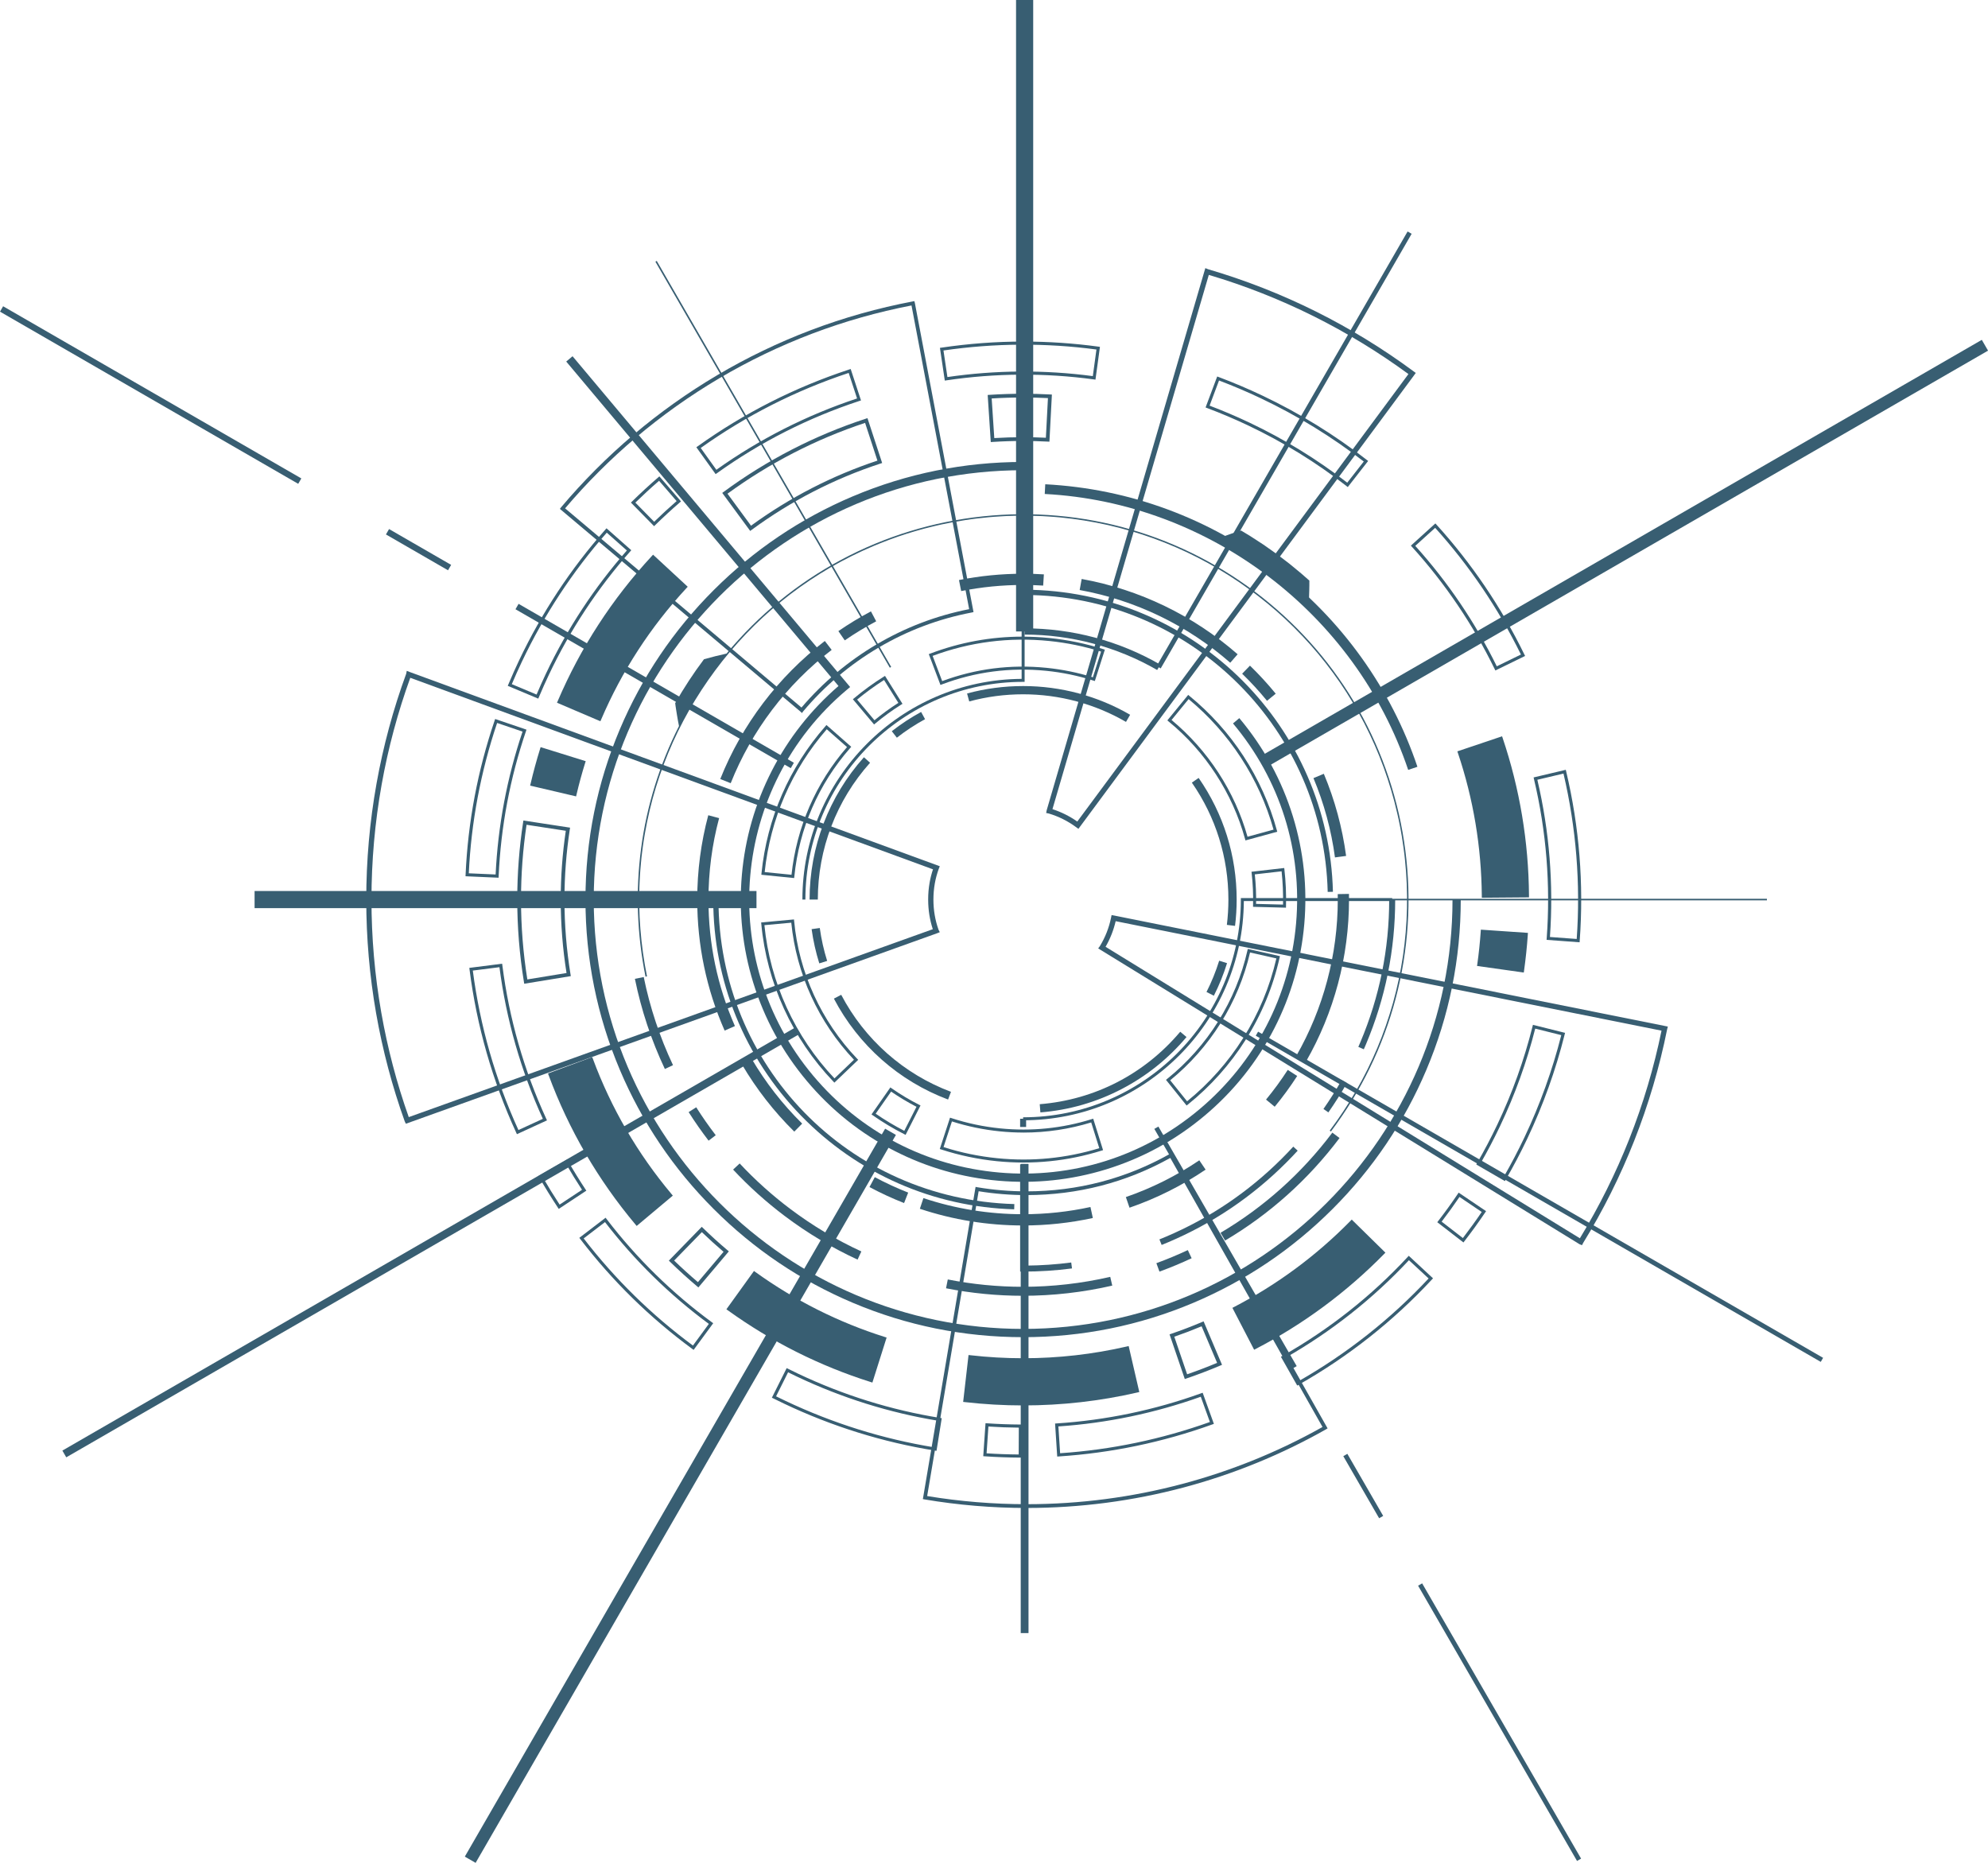 <?xml version="1.0" encoding="UTF-8" standalone="no"?><svg xmlns="http://www.w3.org/2000/svg" xmlns:xlink="http://www.w3.org/1999/xlink" data-name="Layer 2" fill="#000000" height="1053.3" preserveAspectRatio="xMidYMid meet" version="1" viewBox="0.0 0.0 1124.0 1053.3" width="1124" zoomAndPan="magnify"><g data-name="Layer 1"><g fill="#385e72"><g id="change1_2"><path d="m577.62,299.98h1.69v85.57h-.85c-67.88,0-123.1,55.22-123.1,123.1h-1.69c0-68.53,55.52-124.34,123.95-124.79v-83.88Z"/><path d="m701.57,507.81h85.57v1.69h-83.88c-.46,68.43-56.26,123.95-124.79,123.95v-1.69c67.88,0,123.1-55.22,123.1-123.1v-.85Z"/><path d="m785.44,508.65h3.39c0,28.38-5.57,55.93-16.55,81.9-.39.92-.79,1.84-1.19,2.76l-3.1-1.36c.4-.9.79-1.8,1.17-2.71,10.8-25.54,16.28-52.65,16.28-80.58Zm-26.86,102.06l2.95,1.67c-3.22,5.68-6.74,11.26-10.48,16.61l-2.78-1.94c3.67-5.26,7.14-10.76,10.31-16.34Zm-181.81,21.89h3.39v4.62h-3.39v-4.62Zm154.43,15.74l2.5,2.29c-2.1,2.29-4.28,4.57-6.48,6.77-19.31,19.31-41.8,34.47-66.85,45.06-1.18.5-2.39,1-3.58,1.48l-1.26-3.14c1.18-.47,2.36-.96,3.52-1.45,24.65-10.43,46.78-25.34,65.78-44.34,2.17-2.17,4.31-4.41,6.38-6.66Zm-154.43,10.06h3.39v57.22c8.55-.07,17.12-.66,25.5-1.76l.44,3.36c-9.08,1.19-18.37,1.79-27.63,1.79h-1.7v-60.62Z"/><path d="m681.48,151.6l1.47.6c20.95,6.13,41.51,14.19,61.11,23.96,19.3,9.62,37.87,21.01,55.2,33.83l1.2.88-.87,1.21-189.86,256.58-1.19-.87c-4.8-3.55-10.06-6.18-15.65-7.82l-1.4-.27.31-1.61,89.68-306.48Zm114.84,59.91c-16.86-12.37-34.88-23.36-53.58-32.69-19.02-9.48-38.96-17.35-59.29-23.38l-88.4,302.09c4.98,1.61,9.69,3.96,14.04,7l187.23-253.03ZM229.97,379.32l1.67.65,299.71,109.84-.57,1.42c-1,2.76-1.73,5.46-2.23,8.25-.53,2.98-.79,5.98-.8,9.18.01,6,.96,11.58,2.89,17.05l.71,1.38-1.58.63-300.29,107.69-.65-1.36c-7.08-19.73-12.52-40.27-16.17-61.07-3.71-21.17-5.58-42.81-5.58-64.32,0-21.94,1.94-44.02,5.81-65.61,3.78-21.14,9.42-42.02,16.77-62.08l.32-1.65Zm297.55,112.24l-295.55-108.31c-7.07,19.51-12.51,39.79-16.18,60.32-3.83,21.42-5.77,43.31-5.76,65.09,0,21.34,1.85,42.8,5.53,63.8,3.53,20.15,8.76,40.06,15.55,59.2l296.29-106.26c-1.75-5.38-2.61-10.87-2.62-16.75,0-3.38.28-6.55.84-9.7.44-2.49,1.06-4.92,1.89-7.39Zm100.96,25.85l1.47.27,313.03,62.78-.38,1.49c-4.32,21.5-10.59,42.75-18.65,63.14-7.91,20.02-17.63,39.47-28.91,57.82l-.58,1.16-1.39-.53-.13-.08-272.04-167.19.94-1.26c3.07-5.02,5.2-10.45,6.35-16.15l.29-1.45Zm310.93,65.36l-308.62-61.9c-1.17,5.07-3.08,9.93-5.71,14.49l268.17,164.81c10.88-17.85,20.28-36.74,27.95-56.16,7.82-19.79,13.94-40.38,18.21-61.23Z"/><path d="m516.98,170.26l.27,1.05,33.17,174.79-1.06.24c-18.62,3.54-36.38,10.24-52.76,19.92-16.1,9.51-30.39,21.61-42.48,35.96l-.71.96-.86-.83-135.99-114.6.65-.87c12.44-14.76,26.2-28.56,40.92-41.02,14.77-12.51,30.71-23.85,47.37-33.71,16.84-9.96,34.66-18.53,52.95-25.47,18.62-7.06,37.98-12.52,57.54-16.23l1-.19Zm30.97,174.18l-32.59-171.72c-19.11,3.69-37.99,9.04-56.17,15.94-18.18,6.9-35.89,15.41-52.62,25.31-16.56,9.79-32.4,21.06-47.08,33.5-14.36,12.16-27.81,25.6-39.99,39.97l133.66,112.63c12.11-14.19,26.36-26.18,42.37-35.65,16.3-9.63,33.94-16.35,52.43-19.98Zm114.63,307.53l.45.85,87.58,154.84-.93.56c-25.21,14.28-52.24,25.32-80.32,32.82-28.91,7.71-58.77,11.62-88.76,11.62h-.17c-19.3,0-38.67-1.62-57.58-4.81l-1.08-.21.19-1.03,29.63-175.5,1.08.22c9.07,1.53,18.42,2.31,27.78,2.31,28.88-.03,56.16-7.17,81.1-21.24l.13-.06.91-.36Zm85.16,154.91l-86.06-152.14c-25.01,13.92-52.34,20.98-81.24,21.01-9.12,0-18.24-.73-27.13-2.18l-29.1,172.35c18.46,3.06,37.37,4.61,56.21,4.61h.17c29.81,0,59.49-3.89,88.21-11.55,27.58-7.36,54.13-18.16,78.93-32.1Z"/><path d="m578.68,193.13c14.16,0,28.3.96,42.35,2.87l.87.12-2.53,18.54-.87-.12c-27.66-3.77-55.74-3.59-83.45.53l-.87.13-2.75-18.5.87-.13c15.39-2.29,30.9-3.44,46.39-3.44Zm41.24,4.5c-28.68-3.83-57.77-3.64-86.49.55l2.23,15.02c27.31-3.98,54.96-4.16,82.21-.53l2.05-15.04Zm-138.95,11.02l5.83,17.77-.84.27c-28.87,9.48-56,23.24-80.63,40.89l-.72.51-10.9-15.2.72-.51c26.18-18.76,55.01-33.38,85.69-43.46l.84-.27Zm3.61,16.65l-4.74-14.43c-29.92,9.91-58.06,24.18-83.66,42.43l8.85,12.34c24.34-17.34,51.1-30.91,79.55-40.34Zm203.61-12.42l.83.31c8.31,3.12,16.61,6.64,24.67,10.47l.04.02c21.02,9.97,40.91,22.23,59.11,36.43l.69.54-11.51,14.75-.69-.54c-17.11-13.36-35.83-24.9-55.64-34.29-7.6-3.6-15.41-6.92-23.24-9.86l-.83-.31,6.57-17.51Zm24.74,12.37c-7.75-3.68-15.72-7.07-23.71-10.1l-5.33,14.22c7.6,2.88,15.18,6.11,22.54,9.6,19.67,9.33,38.26,20.75,55.29,33.96l9.34-11.97c-17.9-13.89-37.45-25.9-58.11-35.7l.36-.8-.38.8Zm-340.12,44.11l12.22,14.16-.67.58c-4.75,4.1-9.43,8.41-13.91,12.81l-.63.62-13.11-13.35.63-.62c4.76-4.67,9.73-9.26,14.79-13.62l.67-.58Zm9.74,13.98l-9.92-11.49c-4.58,3.97-9.08,8.12-13.41,12.35l10.64,10.83c4.1-4,8.36-7.93,12.69-11.69Zm429,12.63l.59.65c19.94,21.99,36.68,46.72,49.75,73.5l.39.79-16.81,8.2-.39-.79c-12.3-25.19-28.04-48.46-46.79-69.14l-.59-.65,13.86-12.57Zm48.37,74.13c-12.81-26.06-29.12-50.16-48.49-71.64l-11.25,10.2c18.41,20.42,33.91,43.33,46.09,68.1l13.64-6.66Zm-517.01-71.38l14.01,12.4-.58.66c-18.45,20.84-33.92,44.28-45.97,69.68-1.98,4.18-3.9,8.48-5.7,12.77l-.34.81-17.25-7.23.34-.81c1.9-4.54,3.94-9.1,6.05-13.56,12.8-26.98,29.24-51.9,48.86-74.06l.58-.66Zm11.52,12.55l-11.37-10.07c-19.25,21.87-35.4,46.42-48.01,72.99-1.98,4.17-3.89,8.43-5.68,12.67l14,5.87c1.71-4.04,3.52-8.09,5.39-12.03,11.99-25.28,27.35-48.63,45.66-69.43Zm-74.47,95.28l17.71,6.03-.28.83c-9.02,26.51-14.22,54.1-15.46,82.01l-.04.88-18.69-.83.04-.88c1.31-29.68,6.84-59.02,16.43-87.21l.28-.83Zm15.48,7.13l-14.37-4.89c-9.27,27.5-14.66,56.08-16.02,85.01l15.17.67c1.3-27.48,6.42-54.65,15.22-80.79Zm589.85,21.61l.2.86c7.45,31.45,10.03,63.68,7.66,95.78l-.06.88-18.66-1.38.06-.88c2.23-30.19-.2-60.51-7.21-90.1l-.2-.86,18.2-4.31Zm6.17,95.63c2.22-31.34-.29-62.79-7.48-93.51l-14.77,3.5c6.83,29.21,9.22,59.1,7.11,88.9l15.14,1.12Zm-607.55,14l.11.87c3.82,30.08,12.19,59.32,24.87,86.91l.37.8-17,7.81-.37-.8c-13.47-29.32-22.36-60.4-26.43-92.36l-.11-.87,18.56-2.36Zm23.01,87.72c-12.43-27.25-20.68-56.1-24.54-85.75l-15.06,1.91c4.05,31.19,12.73,61.52,25.8,90.17l13.8-6.34Zm559.8-53.16l18.15,4.54-.21.85c-5.05,20.19-12.17,40.05-21.17,59.01-3.74,7.88-7.84,15.68-12.19,23.19l-.44.76-16.19-9.38.44-.76c4.09-7.07,7.95-14.42,11.47-21.83,8.47-17.85,15.17-36.53,19.92-55.53l.21-.86Zm16.01,5.82l-14.73-3.68c-4.76,18.82-11.43,37.32-19.83,55.01-3.41,7.19-7.15,14.32-11.1,21.2l13.14,7.61c4.16-7.23,8.09-14.73,11.68-22.3,8.82-18.59,15.83-38.04,20.84-57.83Zm-562.06,70.36l.44.76c3.12,5.44,6.45,10.86,9.91,16.09l.49.74-15.61,10.31-.49-.74c-3.67-5.56-7.22-11.31-10.53-17.1l-.44-.76,16.23-9.3Zm8.39,17.09c-3.14-4.79-6.18-9.72-9.04-14.68l-13.17,7.55c3.02,5.24,6.23,10.45,9.55,15.51l12.67-8.37Zm495.65,1.61l15.5,10.47-.49.73c-3.73,5.53-7.69,11-11.76,16.27l-.54.7-14.8-11.44.54-.7c3.83-4.95,7.55-10.1,11.06-15.3l.49-.73Zm13.05,10.94l-12.58-8.5c-3.22,4.74-6.61,9.43-10.09,13.96l12.01,9.28c3.68-4.79,7.26-9.74,10.66-14.75Zm-495.37,3.25l.54.7c17.01,22.22,37.06,41.88,59.6,58.43l.71.52-11.07,15.08-.71-.52c-23.97-17.6-45.29-38.51-63.38-62.14l-.54-.7,14.86-11.37Zm58.38,60.03c-22.15-16.37-41.89-35.73-58.71-57.56l-12.06,9.23c17.69,22.98,38.47,43.35,61.78,60.57l8.99-12.24Zm395.74-38.5l13.71,12.73-.6.65c-21.91,23.59-47.28,43.63-75.41,59.56l-.77.43-9.22-16.28.77-.43c26.45-14.99,50.32-33.83,70.92-56.02l.6-.65Zm11.22,12.82l-11.13-10.33c-20.39,21.83-43.93,40.42-69.98,55.27l7.48,13.21c27.41-15.63,52.17-35.18,73.62-58.15Zm-362.95,50.68l.79.39c1.88.94,3.79,1.87,5.7,2.78,25.59,12.14,52.61,20.55,80.31,25l.87.14-2.96,18.47-.87-.14c-29.45-4.73-58.17-13.66-85.36-26.57-2.03-.96-4.07-1.96-6.06-2.95l-.79-.39,8.37-16.73Zm85.65,29.77c-27.56-4.51-54.44-12.92-79.91-25-1.65-.78-3.31-1.59-4.95-2.4l-6.79,13.58c1.72.86,3.48,1.71,5.24,2.54,26.78,12.7,55.04,21.54,84.02,26.28l2.41-14.99Zm149.54-15.84l6.35,17.6-.83.3c-28.01,10.1-57.23,16.19-86.87,18.12l-.88.06-1.21-18.67.88-.06c27.88-1.81,55.38-7.54,81.73-17.05l.83-.3Zm4.09,16.54l-5.15-14.28c-25.98,9.28-53.06,14.93-80.51,16.79l.98,15.15c28.88-1.95,57.36-7.89,84.68-17.66Zm-126.86.68l.88.06c6.24.43,12.58.66,18.84.69h.88s-.09,18.71-.09,18.71h-.88c-6.66-.04-13.4-.28-20.03-.74l-.88-.06,1.28-18.66Zm18.83,2.51c-5.72-.04-11.49-.26-17.19-.63l-1.04,15.15c6.02.4,12.12.62,18.16.66l.07-15.18Z"/><path d="m578.13,359.99c5.05,0,10.13.26,15.23.77,10.39,1.05,20.65,3.17,30.51,6.32l.81.26-5.67,17.75-.81-.26c-8.62-2.76-17.61-4.62-26.7-5.53-20.25-2.04-40.09.55-58.98,7.7l-.79.3-6.6-17.43.79-.3c16.85-6.38,34.35-9.59,52.22-9.59Zm44.41,8.45c-9.5-2.97-19.37-4.99-29.35-6-22.6-2.28-44.76.56-65.89,8.42l5.4,14.26c18.9-7.02,38.73-9.55,58.96-7.51,8.93.9,17.75,2.7,26.24,5.35l4.64-14.53Zm-122.17,13.73l9.89,15.8-.72.45c-5.12,3.21-10.06,6.8-14.69,10.69l-.65.54-11.99-14.27.65-.54c5.29-4.44,10.94-8.55,16.79-12.21l.72-.45Zm7.56,15.26l-8.09-12.93c-5.29,3.35-10.41,7.08-15.23,11.08l9.81,11.68c4.28-3.55,8.82-6.85,13.51-9.83Zm163.86-4.51l.66.54c11.88,9.71,22.17,21.16,30.57,34.02,8.47,12.97,14.83,27.1,18.9,41.99l.22.82-17.98,4.92-.22-.82c-7.07-25.85-22.44-49.47-43.28-66.5l-.66-.54,11.79-14.43Zm48.26,76.18c-4.03-14.42-10.24-28.11-18.46-40.7-8.15-12.48-18.09-23.61-29.56-33.1l-9.65,11.81c20.56,17.03,35.78,40.41,42.96,66.01l14.71-4.02Zm-252.76-59.14l14,12.31-.56.64c-17.96,20.43-28.89,45.58-31.63,72.74l-.09.84-18.55-1.87.08-.84c3.13-31.05,15.64-59.81,36.17-83.18l.56-.64Zm11.61,12.46l-11.45-10.07c-19.79,22.77-31.91,50.65-35.11,80.75l15.17,1.53c2.88-26.91,13.72-51.84,31.4-72.21Zm247.19,68.37l.1.84c.78,6.85,1.09,13.83.91,20.75l-.02.85-18.63-.48.02-.85c.16-6.05-.11-12.16-.79-18.14l-.1-.84,18.52-2.12Zm-.67,20.7c.13-6.28-.15-12.6-.82-18.82l-15.15,1.73c.59,5.51.84,11.12.73,16.69l15.25.4Zm-276.51,8.39l.08.84c2.67,29.06,15.33,56.73,35.64,77.94l.59.61-13.46,12.89-.59-.61c-23.22-24.24-37.68-55.89-40.74-89.12l-.08-.84,18.56-1.71Zm33.91,79.34c-20.04-21.19-32.59-48.65-35.44-77.5l-15.19,1.4c3.16,32.27,17.2,62.98,39.61,86.65l11.01-10.55Zm222.67-62.67l18.18,4.09-.19.83c-3.72,16.53-10.19,32.17-19.22,46.49-8.8,13.94-19.8,26.26-32.7,36.62l-.66.53-11.67-14.53.66-.53c22.87-18.37,39-44.18,45.41-72.67l.19-.83Zm16.16,5.37l-14.88-3.35c-6.55,28.26-22.55,53.86-45.15,72.26l9.55,11.89c12.47-10.13,23.12-22.13,31.67-35.67,8.78-13.91,15.11-29.09,18.81-45.13Zm-218.24,72.95l.69.49c4.96,3.46,10.2,6.6,15.59,9.33l.76.38-8.43,16.62-.76-.38c-6.16-3.12-12.16-6.72-17.83-10.68l-.69-.49,10.67-15.28Zm14.76,10.94c-4.94-2.55-9.76-5.43-14.34-8.59l-8.73,12.5c5.17,3.57,10.6,6.82,16.18,9.69l6.9-13.6Zm18.96,6.16l.81.26c8.88,2.9,18.13,4.85,27.52,5.8,17.63,1.77,35.06.01,51.82-5.23l.81-.25,5.57,17.79-.81.25c-19.17,6-39.11,8.02-59.25,5.99-10.71-1.08-21.29-3.31-31.44-6.63l-.81-.26,5.79-17.72Zm41.58,8.42c-4.46,0-8.94-.23-13.43-.68-9.22-.93-18.32-2.82-27.07-5.61l-4.74,14.5c9.79,3.14,19.97,5.25,30.28,6.29,19.63,1.98,39.06.07,57.77-5.67l-4.56-14.55c-12.45,3.81-25.27,5.73-38.26,5.73Z"/><path d="m578.46,387.92h0c21.28,0,42.21,5.61,60.51,16.24l-2.34,4.03c-17.59-10.21-37.71-15.61-58.17-15.61h0c-10.33,0-20.58,1.36-30.46,4.04l-1.22-4.5c10.27-2.79,20.93-4.2,31.68-4.2Zm-57.67,14.64l2.23,4.09c-5.57,3.03-10.93,6.55-15.94,10.47l-2.87-3.67c5.21-4.07,10.79-7.73,16.58-10.89Zm-32.33,25.62l3.47,3.11c-19.05,21.29-29.54,48.77-29.54,77.37h-4.66c0-29.75,10.91-58.33,30.73-80.48Zm189.25,11.7c14.06,20.25,21.49,44.03,21.49,68.77,0,4.97-.31,9.98-.91,14.88l-4.63-.57c.58-4.71.87-9.53.87-14.31,0-23.79-7.14-46.65-20.66-66.12l3.83-2.66Zm-214.21,84.85c.87,6.3,2.27,12.56,4.17,18.61l-4.45,1.39c-1.97-6.3-3.43-12.81-4.34-19.36l4.62-.64Zm225.81,18.49l4.45,1.39c-1.96,6.31-4.47,12.5-7.45,18.4l-4.16-2.1c2.87-5.67,5.28-11.63,7.17-17.69Zm-213.7,19.27c13.29,25.34,35.34,44.83,62.07,54.87l-1.64,4.36c-27.8-10.44-50.73-30.7-64.56-57.06l4.13-2.16Zm191.68,20.89l3.56,3c-10.2,12.12-22.47,21.97-36.46,29.3-14.39,7.54-29.92,12.02-46.16,13.32l-.37-4.64c31.06-2.49,59.27-17.04,79.43-40.97Z"/><path d="m323.74,201.46l156.92,187.01-1.79,1.5c-65.44,54.91-74.01,152.83-19.1,218.27,26.6,31.7,63.96,51.15,105.18,54.75,41.23,3.61,81.39-9.06,113.09-35.66,31.7-26.6,51.15-63.96,54.75-105.18,3.61-41.23-9.06-81.39-35.66-113.09l3.57-3c13.85,16.5,24.05,35.23,30.32,55.65,6.06,19.73,8.21,40.2,6.41,60.84-1.81,20.65-7.48,40.43-16.88,58.81-9.72,19.02-23.02,35.69-39.53,49.54-16.5,13.85-35.23,24.05-55.65,30.32-19.72,6.06-40.2,8.21-60.84,6.41-20.65-1.81-40.43-7.48-58.81-16.88-19.02-9.72-35.69-23.02-49.54-39.53-13.85-16.5-24.05-35.23-30.32-55.65-6.06-19.72-8.21-40.2-6.41-60.84,1.81-20.65,7.48-40.43,16.88-58.81,9.37-18.34,22.07-34.48,37.75-48.03l-153.94-183.46,3.57-3Z"/><path d="m578.47,324.4c3.9,0,7.85.12,11.73.37l-.4,6.34c-3.75-.24-7.56-.35-11.33-.35-11.79,0-23.58,1.16-35.03,3.45l-1.24-6.23c11.87-2.37,24.07-3.57,36.28-3.57Zm33.1,2.97c32.62,5.92,63.12,20.64,88.18,42.58l-4.18,4.78c-24.2-21.18-53.64-35.4-85.13-41.11l1.13-6.25Zm-119.15,18.32l2.97,5.62c-6.1,3.23-12.08,6.85-17.77,10.78l-3.61-5.23c5.9-4.06,12.09-7.82,18.41-11.16Zm-26.07,16.74l3.87,5.04c-25.5,19.58-45.24,45.65-57.09,75.38l-5.9-2.35c12.27-30.8,32.72-57.79,59.12-78.07Zm240.37,13.95c5.14,4.98,10.04,10.32,14.56,15.86l-4.92,4.02c-4.37-5.35-9.1-10.51-14.06-15.32l4.42-4.56Zm41.76,61.15c6.22,14.84,10.46,30.47,12.6,46.45l-6.3.84c-2.07-15.43-6.16-30.51-12.16-44.84l5.86-2.45Zm-348.04,23.43l6.14,1.64c-4,14.95-6.02,30.45-6.02,46.07,0,24.87,5.03,48.93,14.96,71.51l-5.82,2.56c-10.28-23.39-15.49-48.31-15.49-74.07,0-16.18,2.1-32.23,6.24-47.71Zm362.25,44.49c.02,1.07.03,2.15.03,3.23,0,32.19-8.42,63.87-24.36,91.62l-5.51-3.16c15.38-26.79,23.52-57.38,23.52-88.46,0-1.04,0-2.08-.03-3.12l6.35-.11Zm-337.71,93.24c7.87,13.39,17.48,25.72,28.56,36.65l-4.46,4.52c-11.48-11.32-21.43-24.09-29.58-37.96l5.48-3.22Zm303.1,6.27l5.34,3.44c-3.88,6.01-8.15,11.86-12.71,17.39l-4.9-4.04c4.4-5.34,8.53-10.99,12.27-16.79Zm-50,51.13l3.56,5.26c-13.35,9.04-27.83,16.29-43.02,21.53l-2.07-6.01c14.67-5.06,28.64-12.06,41.53-20.79Zm-183.48,9.52c6.1,3.27,12.45,6.2,18.88,8.73l-2.32,5.91c-6.66-2.61-13.24-5.66-19.56-9.04l3-5.6Zm27.5,11.85c18.12,6.05,37.08,9.11,56.36,9.11,12.84,0,25.65-1.37,38.07-4.08l1.35,6.21c-12.87,2.81-26.13,4.23-39.43,4.23-19.97,0-39.61-3.18-58.37-9.44l2.01-6.03Z"/><path d="m583.87,333.52c92.9,2.81,167.47,77.81,169.76,170.73l-2.96.07c-2.25-91.35-75.56-165.08-166.89-167.84l.09-2.96Z"/><path d="m403.25,508.65h2.97c0,93.89,73.48,169.52,167.28,172.18l-.08,2.96c-45.73-1.3-88.53-20.09-120.49-52.92-32.03-32.89-49.67-76.3-49.67-122.22Z"/><path d="m578.47,261.22v4.66c-133.87,0-242.77,108.91-242.77,242.77s108.91,242.77,242.77,242.77,242.77-108.91,242.77-242.77h4.66c0,33.4-6.54,65.81-19.45,96.31-12.46,29.46-30.3,55.93-53.03,78.65-22.72,22.72-49.18,40.56-78.65,53.03-30.51,12.9-62.91,19.45-96.31,19.45s-65.81-6.54-96.31-19.45c-29.46-12.46-55.93-30.3-78.65-53.03-22.72-22.72-40.56-49.18-53.03-78.65-12.9-30.51-19.45-62.91-19.45-96.31s6.54-65.81,19.45-96.31c12.46-29.46,30.3-55.93,53.03-78.65,22.72-22.72,49.18-40.56,78.65-53.03,30.51-12.9,62.91-19.45,96.31-19.45Z"/><path d="m590.97,273.82c47.68,2.5,92.89,19.21,130.75,48.32,18.32,14.09,34.44,30.75,47.92,49.52,13.64,19,24.33,39.83,31.76,61.91l-5.22,1.76c-29.77-88.44-112.35-151.14-205.49-156.02l.29-5.5Z"/><path d="m578.47,222.64c5.05,0,10.17.13,15.2.4l1.06.06-1.4,26.65-1.06-.06c-4.57-.24-9.22-.36-13.8-.36-5.74,0-11.53.19-17.23.56l-1.06.07-1.75-26.63,1.06-.07c6.27-.41,12.65-.62,18.97-.62Zm14.03,2.46c-4.65-.23-9.37-.34-14.03-.34-5.92,0-11.89.18-17.78.55l1.47,22.4c5.4-.33,10.88-.5,16.31-.5,4.27,0,8.59.1,12.86.31l1.17-22.42Zm-102.04,11.34l8.3,25.36-1.01.33c-26.07,8.53-50.54,21.13-72.74,37.45l-.85.63-15.81-21.5.85-.63c24.48-18,51.48-31.9,80.25-41.31l1.01-.33Zm5.63,24.01l-6.98-21.34c-27.84,9.23-54.01,22.7-77.79,40.05l13.3,18.09c21.86-15.94,45.9-28.32,71.47-36.8Zm-126.85,53.19l19.59,18.13-.72.78c-20.31,21.94-36.54,46.94-48.23,74.31l-.42.97-24.54-10.48.42-.97c12.9-30.19,30.79-57.76,53.18-81.96l.72-.78Zm480.02,102.69l.34,1c9.64,28.62,14.64,58.57,14.88,89.03v1.06s-26.68.21-26.68.21v-1.06c-.23-27.63-4.76-54.78-13.49-80.72l-.34-1,25.29-8.52Zm-543.59,6.13l25.48,7.94-.32,1.01c-1.83,5.87-3.47,11.88-4.87,17.87l-.24,1.03-25.98-6.09.24-1.03c1.55-6.61,3.35-13.24,5.37-19.72l.31-1.01Zm-9.74,41.49l26.38,4.04-.16,1.05c-1.99,13.01-3.01,26.34-3.01,39.62,0,14.17,1.15,28.38,3.42,42.24l.17,1.04-26.34,4.31-.17-1.05c-2.5-15.28-3.77-30.95-3.77-46.55,0-14.62,1.11-29.31,3.31-43.66l.16-1.05Zm23.97,5.81l-22.19-3.4c-2.08,13.91-3.13,28.13-3.13,42.29,0,15.13,1.2,30.32,3.57,45.16l22.16-3.63c-2.18-13.64-3.28-27.61-3.28-41.53,0-13.02.97-26.1,2.87-38.89Zm517.36,55.9l26.62,1.83-.07,1.06c-.47,6.77-1.18,13.61-2.12,20.31l-.15,1.05-26.43-3.72.15-1.05c.86-6.08,1.5-12.28,1.93-18.42l.07-1.06Zm-502.42,72.05l.37.99c10.33,27.89,25.31,53.65,44.52,76.54l.68.81-20.44,17.15-.68-.81c-21.19-25.25-37.71-53.66-49.1-84.43l-.37-.99,25.03-9.27Zm429.42,91.89l19.04,18.7-.74.76c-21.27,21.66-45.68,39.71-72.54,53.65l-.94.49-12.29-23.69.94-.49c24.36-12.64,46.5-29.01,65.79-48.66l.74-.76Zm-367.48,4.1l.76.74c4.41,4.29,9.02,8.48,13.73,12.45l.81.68-17.22,20.39-.81-.68c-5.18-4.38-10.27-8.99-15.13-13.73l-.76-.74,18.62-19.12Zm12.31,14.12c-4.19-3.57-8.31-7.31-12.27-11.13l-15.67,16.08c4.34,4.19,8.86,8.29,13.45,12.2l14.49-17.15Zm17.2,10.84l.86.62c22.36,16.1,46.96,28.45,73.12,36.71l1.01.32-8.04,25.45-1.01-.32c-28.87-9.12-56.01-22.75-80.67-40.5l-.86-.62,15.59-21.66Zm254.22,28.5l10.41,24.57-.98.41c-6.24,2.64-12.66,5.09-19.07,7.28l-1,.34-8.62-25.26,1-.34c5.81-1.98,11.62-4.2,17.28-6.6l.98-.41Zm7.63,23.45l-8.76-20.67c-5.07,2.12-10.25,4.1-15.44,5.89l7.25,21.25c5.7-1.97,11.39-4.14,16.95-6.47Zm-50-9.5l6.01,26-1.03.24c-21.07,4.87-42.81,7.33-64.62,7.33-10.98,0-22.05-.63-32.89-1.87l-1.05-.12,3.04-26.51,1.05.12c9.84,1.13,19.88,1.7,29.85,1.7,19.79,0,39.52-2.24,58.61-6.65l1.03-.24Z"/><path d="m799.76,434.01l.8-.27c-3.06-8.95-6.63-17.72-10.71-26.25l-1.55-3.19c-.52-1.06-1.02-2.13-1.6-3.17l-3.34-6.26-3.56-6.13c-.3-.51-.58-1.03-.9-1.53l-.95-1.5-1.89-3c-5.1-7.96-10.66-15.63-16.65-22.95-6.02-7.29-12.5-14.21-19.33-20.74.07-1.77.13-3.55.17-5.35.02-.89.05-1.81.05-2.7v-2.68s-4.51-3.96-4.51-3.96c-1.52-1.3-3.08-2.54-4.62-3.82l-2.32-1.9c-.78-.62-1.58-1.22-2.38-1.82l-4.77-3.63-4.89-3.46c-.82-.57-1.63-1.16-2.45-1.72l-2.51-1.64c-1.68-1.09-3.33-2.2-5.03-3.26l-5.13-3.1c-3.41,1.01-6.84,2.23-10.16,3.42l-2.7-1.5c-.9-.5-1.83-.94-2.74-1.42l-5.51-2.79c-3.74-1.71-7.44-3.53-11.27-5.06l-2.85-1.2c-.48-.2-.95-.4-1.43-.59l-1.44-.55-5.78-2.18c-1.93-.7-3.9-1.32-5.85-1.99l-2.93-.98-2.96-.87c-7.87-2.45-15.91-4.28-23.99-5.86l-6.08-1.08c-1.01-.2-2.04-.3-3.05-.45l-3.06-.42-3.06-.42c-1.02-.13-2.05-.21-3.07-.32l-6.15-.61-.07.84c22.57,1.84,44.87,6.96,65.95,15.22,21.09,8.25,40.95,19.6,58.78,33.56,17.83,13.95,33.63,30.51,46.74,48.98,13.11,18.46,23.51,38.85,30.74,60.3Z"/><path d="m751.8,639.29l.68.51c8.45-11.23,15.84-23.26,21.99-35.89,6.16-12.63,11.08-25.86,14.67-39.44,7.2-27.16,9.03-55.73,5.43-83.61-3.58-27.88-12.58-55.05-26.41-79.51-6.91-12.23-15.02-23.79-24.17-34.45-9.15-10.66-19.34-20.43-30.36-29.15-22.05-17.45-47.46-30.6-74.46-38.41-26.99-7.83-55.51-10.33-83.46-7.37-27.95,2.93-55.33,11.3-80.11,24.56-12.39,6.62-24.13,14.46-35,23.36-10.87,8.9-20.87,18.86-29.84,29.68-2.1.47-4.24.95-6.36,1.49-2.11.55-4.24,1.11-6.38,1.71-5.94,7.92-11.38,16.21-16.27,24.82l.21,1.64.25,1.64.52,3.25c.18,1.08.34,2.14.55,3.22l.62,3.2c-10.96,21.66-18.26,45.17-21.43,69.24-3.18,24.07-2.32,48.67,2.51,72.46l.83-.17c-1.78-8.84-3.03-17.79-3.74-26.78-.11-1.12-.16-2.25-.23-3.37l-.2-3.38-.11-3.38c-.04-1.13-.09-2.25-.08-3.38-.01-2.25-.06-4.51,0-6.76l.06-3.38.15-3.38c.07-2.25.27-4.5.42-6.75.07-1.13.19-2.25.3-3.37l.32-3.37.41-3.36c.14-1.12.26-2.24.44-3.35.34-2.23.64-4.46,1.06-6.68,1.55-8.88,3.61-17.68,6.27-26.3,5.31-17.24,12.72-33.83,22.15-49.21,4.7-7.7,9.88-15.11,15.47-22.19,5.62-7.06,11.67-13.77,18.09-20.11,6.43-6.32,13.28-12.21,20.44-17.7,7.17-5.46,14.71-10.45,22.49-15,7.82-4.5,15.89-8.55,24.2-12.06,2.09-.85,4.16-1.74,6.27-2.53,1.05-.4,2.1-.82,3.16-1.21l3.19-1.14,1.59-.57,1.61-.53,3.21-1.06,3.24-.98,1.62-.49,1.63-.46,3.26-.91,3.28-.83c2.18-.58,4.39-1.04,6.59-1.55,4.41-.93,8.84-1.79,13.31-2.45,4.45-.71,8.94-1.21,13.43-1.64,2.25-.17,4.49-.39,6.75-.49l3.38-.19,3.38-.11,1.69-.05h1.69s3.38-.04,3.38-.04l3.38.05c1.13.01,2.25.03,3.38.09l3.38.13c1.13.05,2.25.14,3.38.21,2.25.12,4.5.35,6.74.54,8.98.87,17.9,2.32,26.7,4.28,8.79,2.01,17.47,4.52,25.95,7.59,8.47,3.09,16.77,6.66,24.8,10.78,8.02,4.12,15.8,8.72,23.27,13.78,7.45,5.09,14.6,10.62,21.4,16.55,6.78,5.95,13.18,12.33,19.18,19.06,6,6.74,11.54,13.88,16.66,21.3,5.09,7.44,9.71,15.21,13.86,23.22,4.1,8.03,7.76,16.3,10.84,24.77,3.07,8.48,5.69,17.13,7.68,25.93l.75,3.3.67,3.32.33,1.66.3,1.67.59,3.33c.7,4.45,1.35,8.92,1.78,13.41,1.87,17.95,1.44,36.12-1.17,53.97-1.33,8.92-3.2,17.76-5.61,26.45-2.45,8.68-5.38,17.22-8.88,25.54-3.51,8.31-7.5,16.41-12,24.23-4.52,7.81-9.5,15.35-14.92,22.56Z"/><path d="m363.96,552.46c3.51,17.22,9.08,33.98,16.55,49.82l-4.6,2.17c-7.65-16.21-13.35-33.36-16.94-50.97l4.98-1.02Zm29.68,73.65c3.43,5.4,7.14,10.71,11.03,15.78l-4.03,3.09c-3.98-5.19-7.78-10.62-11.29-16.15l4.29-2.73Zm359.66,14.32l4.06,3.06c-17.75,23.56-39.52,43.06-64.69,57.95l-2.59-4.37c24.6-14.56,45.87-33.61,63.22-56.64Zm-335.1,17.43c8.67,9.29,18.26,17.92,28.5,25.63,12.57,9.48,26.13,17.59,40.3,24.12l-2.13,4.62c-14.5-6.68-28.37-14.99-41.23-24.68-10.47-7.89-20.28-16.72-29.15-26.22l3.72-3.47Zm253.38,48.99l2.16,4.6c-5.92,2.78-12.04,5.32-18.19,7.57l-1.74-4.77c6.01-2.2,11.99-4.69,17.78-7.4Zm-43.86,15.13l1.14,4.95c-16.56,3.81-33.57,5.75-50.56,5.75-14.56,0-29.17-1.43-43.42-4.24l.99-4.99c13.92,2.75,28.2,4.15,42.43,4.15,16.6,0,33.23-1.89,49.42-5.62Z"/></g><g id="change1_1"><path d="m579.31,355.29c26.98,0,53.5,7.09,76.71,20.51l-1.76,3.05c-22.67-13.11-48.59-20.03-74.95-20.03v-3.52Z"/><path d="M574.47 0H584.16V357.05H574.47z"/><path d="M436.77 129.99H437.65V395.08H436.77z" transform="rotate(-30 437.215 262.531)"/><path d="m1.76,173.17l168.61,97.35-1.76,3.05L0,176.22l1.76-3.05Zm218.21,125.98l35.1,20.26-1.76,3.05-35.1-20.26,1.76-3.05Zm73.24,42.29l155.64,89.86-1.76,3.05-155.64-89.86,1.76-3.05Z"/><path d="M143.94 503.81H427.71V513.5H143.94z"/><path d="M4.33 700.33H482.67V704.73H4.33z" transform="rotate(-30 243.513 702.549)"/><path d="M147.03 842.27H622.31V849.32H147.03z" transform="rotate(-60 384.645 845.775)"/><path d="M577.11 658.1H581.51V923.41H577.11z"/><path d="m654.94,637l78.21,135.46-2.29,1.32-78.21-135.46,2.29-1.32Zm106.84,185.05l20.26,35.1-2.29,1.32-20.26-35.1,2.29-1.32Zm42.29,73.24l89.86,155.64-2.29,1.32-89.86-155.64,2.29-1.32Z"/><path d="M869.06 492.27H871.7V861.14H869.06z" transform="rotate(-60 870.379 676.7)"/><path d="M730.92 508.21H999V509.09H730.92z"/><path d="M682.37 309.53H1153.84V316.58H682.37z" transform="rotate(-30 918.156 313.06)"/><path d="M584.2 253.13H867.96V255.77H584.2z" transform="rotate(-60 726.032 254.456)"/></g></g></g></svg>